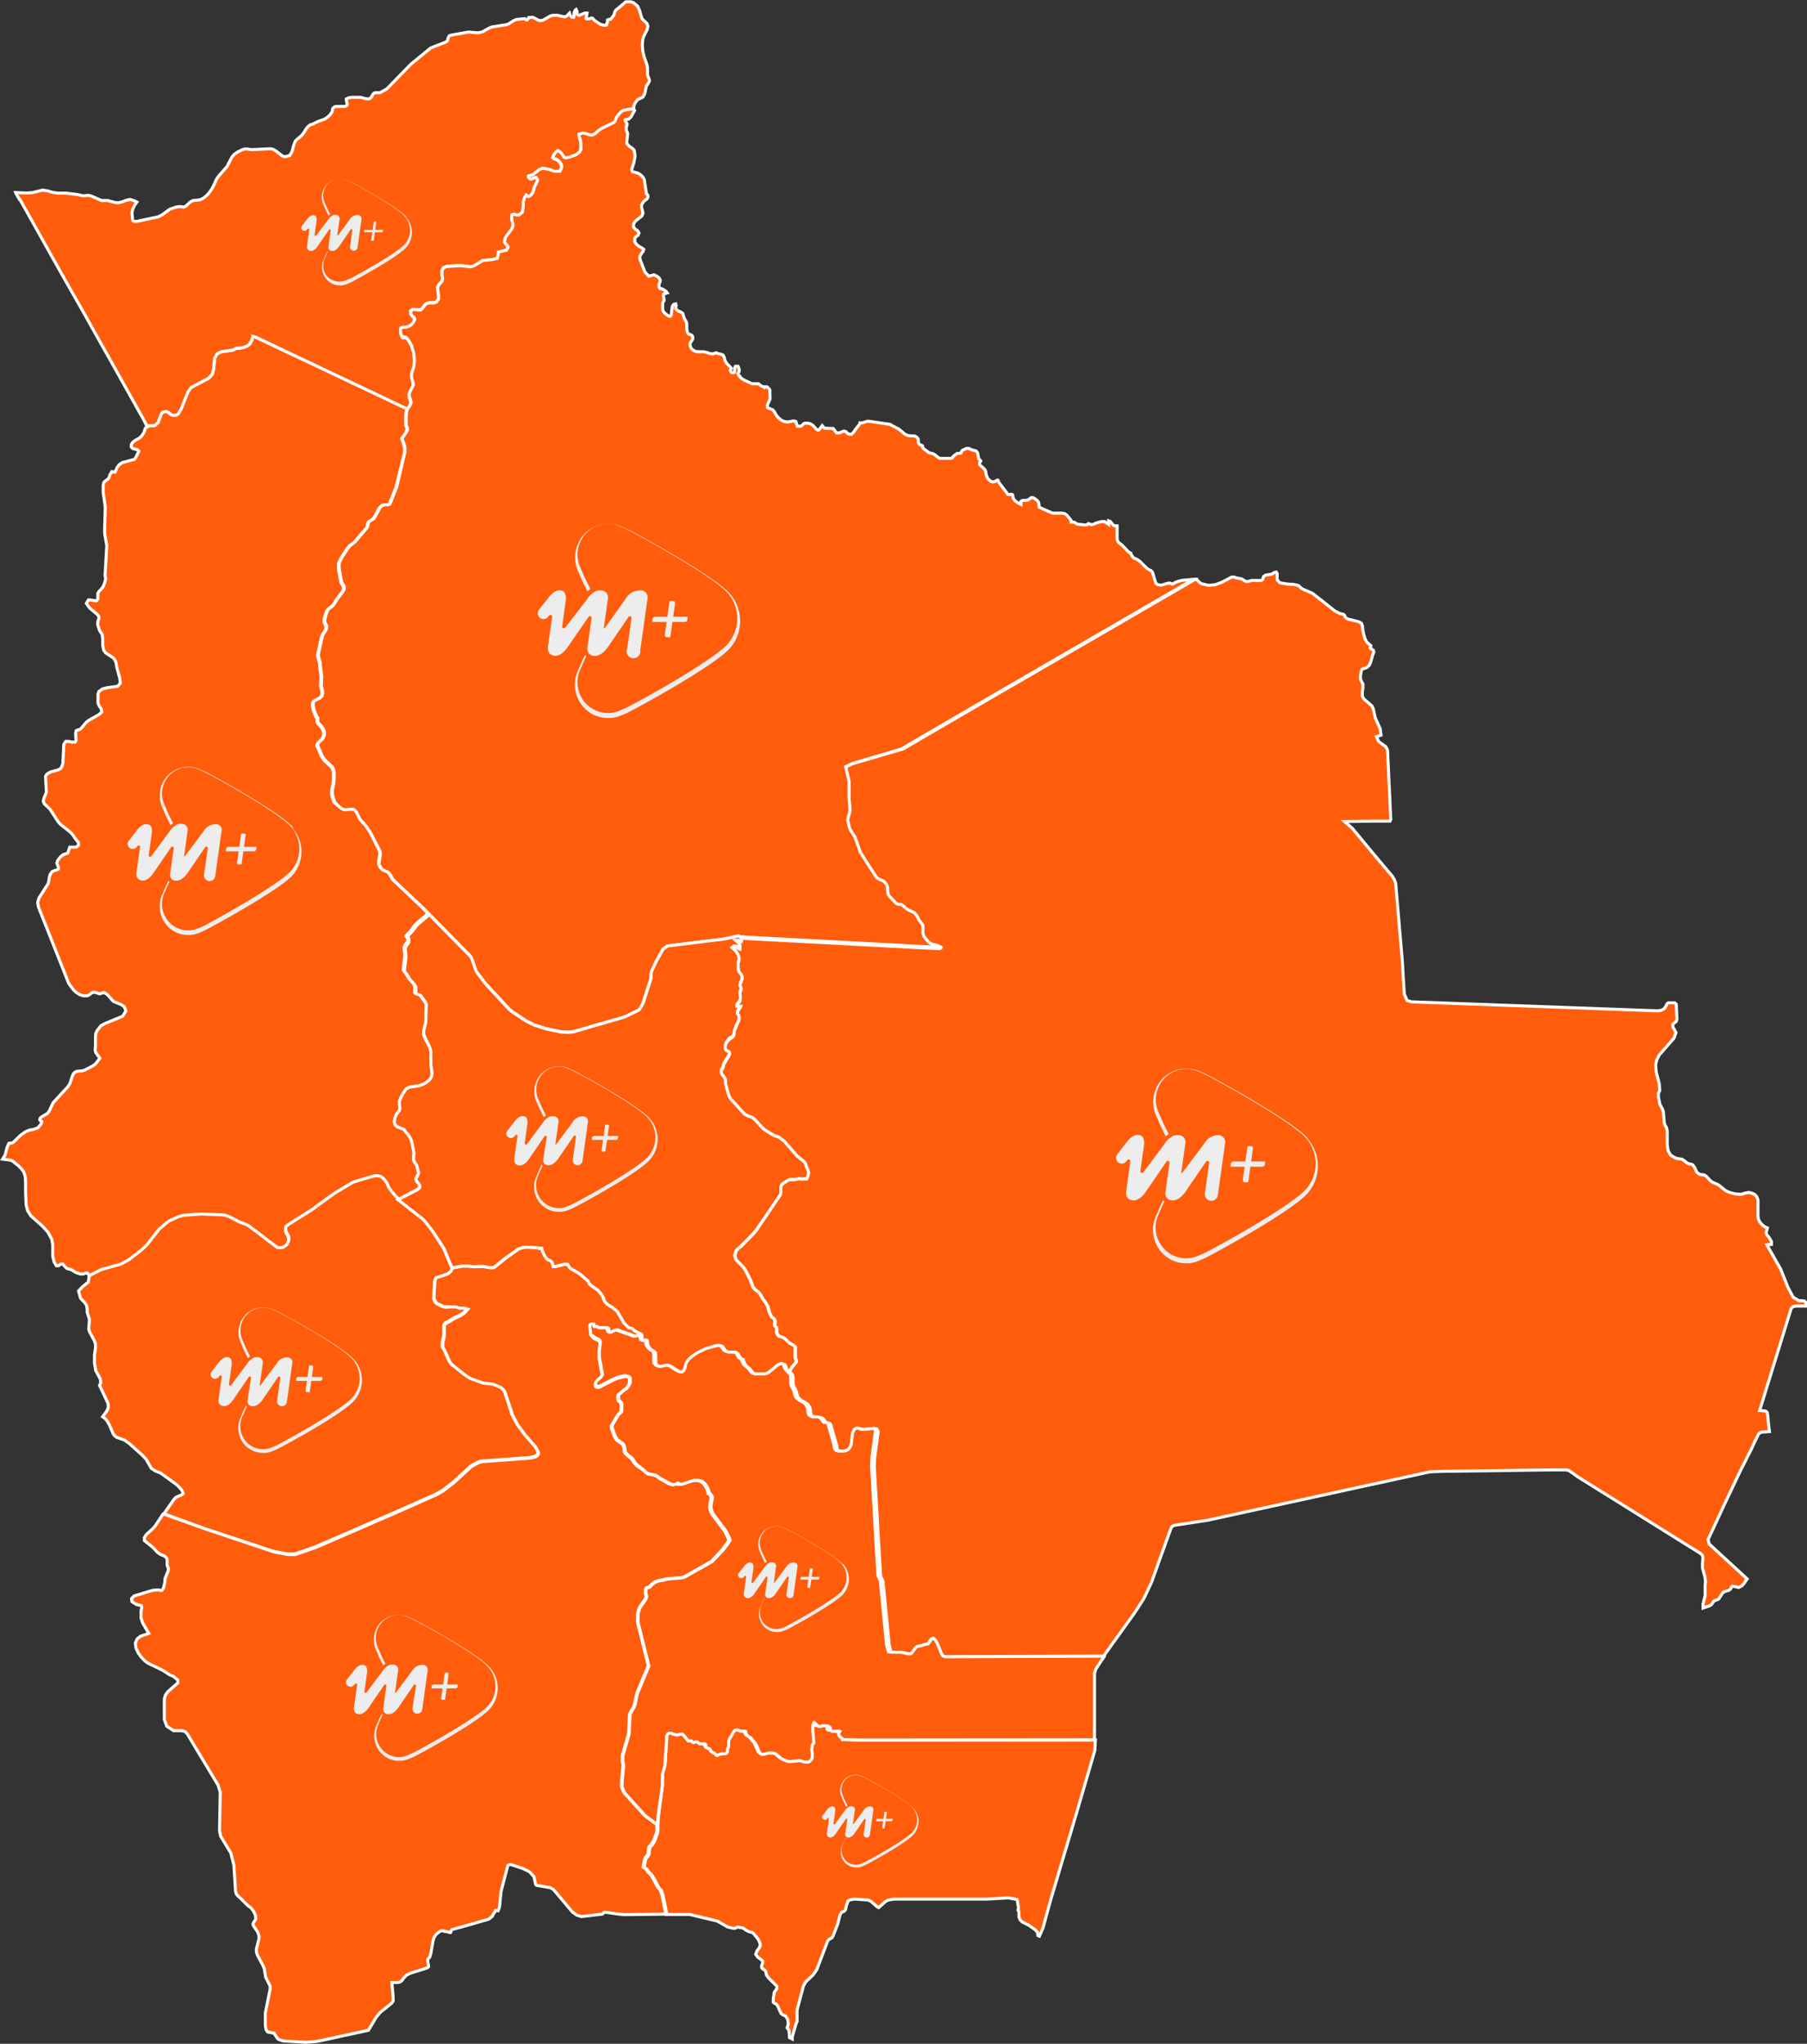 <svg xmlns="http://www.w3.org/2000/svg" viewBox="0 0 262.82 297.17"><rect x="0" y="0" width="262.82" height="297.17" fill="#333333" stroke="none"/><defs><style>.cls-1{fill:#ff5d0c;stroke:#fff;stroke-miterlimit:10;stroke-width:0.44px;}.cls-2{fill:#ededed;}</style></defs><g id="Layer_2" data-name="Layer 2"><g id="Capa_1" data-name="Capa 1"><path class="cls-1" d="M12.93,185.45l-.21-.35h-.26l-.34.14-.45,0-.36-.12L11,185l-.65-.4-.51-.13-.15-.06-.15-.14-.43-.51-.34.08-.26.2H8.2l-.33-.55-.2-.83V181l-.14-.81-.54-1-.77-.87-1.74-1.55L4,176l-.2-.81-.08-1.77v0l0-1.61-.06-.8-.24-.66-.31-.41-.43-.44-.87-.7-.34-.12-1.1-.14h0l.36-.58.34-1.24.23-.49.1,0,.37-.06.13-.05L3.07,165l.67-.46.58-.23.62-.11.57-.22.46-.54.11-.35L6,163l-.15-.07-.07-.13.06-.21.14-.15.92-.55.25-.31.57-1.24L9.88,158l.29-.47.41-1.22.2-.32.34-.21.77-.08.4-.09,1.25-.66.36-.27.36-.47.26-.34-.58-.81-.1-.37.05-.7,0-1.31.05-.46.19-.39.56-.7.72-.37,2.42-1,.48-.77-.22-.6-.49-.34-1.12-.45-.88-1-.48-.3-.61.2-.7-.22-.23,0-.24.08-.41.33-.25.1H12.1l-.51-.17-.46-.29-.4-.35L10,143l-.48-1.22-.92-2.31-.91-2.3-.91-2.31-.92-2.3-.26-.66-.12-.67.19-.67L7,128.49l.11-.44.06-.45.11-.43.28-.41.22-.12.58-.2.15-.1,0-.19-.25-.66.12-.36.34-.46.42-.38.72-.25.28-.86.42,0,.51,0,.34-.27,0-.41L11,122l-.53-.76-.35-.34-1.28-1-.35-.37-1.24-1.9-.36-.34-.46-.43-.14-.39.1-.41.35-.83,0-.18-.1-1.82,0-.38.19-.3.48-.29,1.2-.34.34-.2.29-.64.14-2.85.28-.43.42,0,.49.1.47,0,.12-.25-.06-1,.07-.38.13-.1.37-.1.15-.07.85-1,.41-.31,1.4-.78.43-.4-.09-.45-.3-.44-.17-.4,0-.85,0-.43.12-.38.54-.39.73-.19,1.45-.19.41-.45-.09-.77L17,97.09l-.13-.76L16.72,96l-.22-.32-1.15-.76-.28-.41-.13-.71V93l-.08-.75-.37-.56-.28-.85,0-.3.07-.36.11-.26v-.25l-.24-.33L13,88.37l-.44-.63.3-.51.28,0,.65.11.25,0,.19-.24v-.26l0-.28,0-.3.17-.26.45-.49.19-.29.19-.53.13-.55-.08-.5.25-4.31-.31-1.74,0-.89L15.3,74l0-.32L15,71.54V70.6l.12-.5.68-.53L16,69l.26-.42.47.07.27-.62.33-.46.44-.3,1.77-.48.17-.2.49-1L20,65.4l-.7-.19-.2-.21,0-.36.2-.32.3-.25.64-.35.31-.27.24-.33.18-.33.13-.44.13-.2.22-.1-.12-.2.25,0,.7,0,.2,0,.14-.1.26-.28.1-.06.42-1.2.24-.3.51-.11.37.18.32.25.35.13.45-.06.26-.18.4-.65,1-2.51.47-.67L30.35,55l.55-.6.17-.74.16-1.59.34-.61.66-.32,1.61-.22.58-.29.44,0,.54-.1.52-.2.36-.26.31-.48.18-.58v-.11l.39.1L59.24,59.4l-.17.4-.06.43,0,1.35,0,.28.17.34v.35L59,63l-.58.78.34.95.09.45,0,.57L57.6,70.83l-1,2.53-.3.09-.36,0-.43.08-.36.34-.84,1.55-.18.14-.4.21-.16.14-.1.2-.09.44-.08.21-1.75,2.06-.75.59-.31.36-.93,1.43-.34.74,0,.77.36,2,.37.58v.43l-.18.37-.89,1.15-.42.71-.26.29-.35.22-.27.28-.2.45-.25.89,0,.43.29.58-.06.44-.19.35-.2.28-.18.33-.58,2.62,0,.35.26,1,0,.27.22,1.72-.08,1.33.21.73,0,.38-.09.35-.28.31-.68.31-.26.21-.08.41.06.42.1.44.32.81,0,.07.15.14.05.07,0,.14v.41l.1.22.47.47.26.41.13.42,0,.44-.19.44-.14.18-.34.31-.16.17-.12.23-.06.16.12.19.57,1.37.41.59,1.05.95.19.36.1.48,0,.92-.09.84-.11.44-.07.48,0,.34.07.46.27.8L49,117l.32.2.31.24.2.12.24.08.27,0,.51-.07h.26l.25,0,.25.18.23.29.4.81.19.31.28.28.52.6.58.86,1.36,2.78.07.3v.27l-.16.94v.23l0,.23.09.24.15.25.22.24.31.17.45.19.13.1.19.2.46.81,4.3,4.06.89.9-1.79,1.54-.78,1-.66.72,0,.07.09.08.1,0,.07.08,0,.15,0,.34-.12.24-.17.22-.17.28-.06.26v.26l.08.52v.57l-.2,1.64,0,.23.07.16.39.5.33.57.63.7.23.38,0,.49,0,.35,0,.14.67.25.09.07.18.3.45.59L62,146l-.1,2.78-.29,1.13,0,.56.25.61.64,1.14.19.64,0,1.7v.29l.16,1,0,.37-.07.37-.29.45-.5.4-.57.3-.5.17-1.29.17-.52.25-.43.63-.4.76-.16.4,0,.45.06.45v.2l-.09.25-.37.49-.11.19-.17.47-.06.47.1.41.33.31,1,.39.24.38.32.34.27.42.15.28.13.35.32,1.63-.07.7v.29l.1.23.16.3.17.21.32,1.2-.42.85.09.23.13.24.2.2.12.21.06.31-.16.19-.25.19-2.77,1.49-.5-.47-.07-.1-.51-.59-.36-.53-.29-.62L56,171.9l-.16-.21-.17-.19-.31-.26-.14-.07-.16-.06-.27-.05-.19,0-.2,0-2.8.81-.46.18-2.53,1.5L46,175.45l-.51.4L42,178.09l-.41.31-.07.12,0,.15,0,.32.05.19.07.15.21.34.12.31,0,.11v.28l-.07.24-.06.16-.11.23-.15.17-.46.3-.29.05-.27,0-.12,0-.12,0-4.22-3.21-.48-.22-.71-.25-1.71-.87-.64-.2-3.36-.15-2.58.2-.71.2-1.34.61-.21.15-1.21,1-1.9,2.42-.76.7-1.82,1.4-1.1.6-2.83.78-1.56.79Z"/><path class="cls-1" d="M14.92,206l.64-.88.18-.42v-.5l-.07-.24-1.19-2.53v0h0l.16-.31,0-.3-.06-.31-.14-.29-.51-.92-.19-1.11,0-1.17.15-1.08v-.52l-.16-.46L13,193.59l-.09-.37L13,192l0-.2-.32-1,0-.2v-.24l-.08-.52-.22-.37-.66-.7-.3-1.06.63-.66.79-.63.16-1v0l.22-.06,1.56-.79,2.83-.78,1.1-.6,1.82-1.4.76-.7,1.9-2.42,1.21-1,.21-.15,1.34-.61.71-.2,2.58-.2,3.36.15.64.2,1.71.87.71.25.48.22,4.22,3.21.12,0,.12,0,.27,0,.29-.05.46-.3.15-.17.11-.23.06-.16.07-.24v-.28l0-.11-.12-.31-.21-.34-.07-.15-.05-.19,0-.32,0-.15.07-.12.41-.31,3.56-2.24.51-.4,2.63-1.9,2.53-1.5.46-.18,2.8-.81.2,0,.19,0,.27.05.16.06.14.07.31.26.17.19.16.21.13.23.29.62.36.53.51.59.07.1.5.47,3.52,2.71.38.37L62.92,179l1.63,2.55,1.2,2.87-.18.45-.22.2-.23.17-.26.12-1.48.48-.15.36-.14,2.1,0,.51.09.28.13.24.17.18.22.15.72.33.27.06H65l.56-.11h.57l.22,0,.45.18.21,0h.46l.5.15-.5.56-.62.4-1,.48-.54.36-.46.23-.23.21-.08.15,0,.14,0,.74v.38l0,.27-.22,1v.55l0,.09v0l.27.42.75,1.65.17.27.13.15.25.19,1.8,1.43.62.39,1.92.69,1.36.14,1.1.45.32.25.25.27.12.23,1,3,0,.12.82,1.58,1.06,1.44,1.6,1.86.38.73,0,.22-.1.2-.21.16-.25.12-.63.12-2.63.21-4.53.33-.51.2-.9.5-2.58,2.37-1.56,1.2-.85.48-4.47,2-6.56,2.85-6.68,2.89-2.91,1-1.12,0-2-.39L30,222.35l-6.08-2.22-.09,0,1-1.45h0l.47-.67.29-.3.87-.39.18-.15-.16-.44-.38-.46-.44-.42-2.3-1.67-.76-.3-.59-.38-.76-1.32-.49-.54-2-1.79-.69-.48L17,209l-.29-.19-.24-.32-.51-1.2-.4-.72-.26-.3Z"/><path class="cls-1" d="M24.77,251.32l-.51-.32-.36-1,0-3,.17-.54.32-.47,1.47-1.29v-.42l-.62-.52-.56-.24-1-.65-2.19-1.06-.48-.37-.47-.5-.45-.63-.32-.7-.08-.7.25-.6.48-.39,1.22-.43L20.76,236l-.25-.76,0-.9.11-.65-.07-.23-.7-.16-.66-.42-.06-.44.36-.38,2.64-.81.66-.07.31,0,.23.07.19,0,.19-.24.1-.23.18-.78,0-.45.44-1.07.06-.33,0-.14-.08-.13-.1-.32,0-.67,0-.17-.17-.3-.21-.16-.66-.28-.37-.27-.68-.73-1-.8L21,224l0-.42.28-.46.89-.8.38-.42,1.17-1.76.09,0L30,222.35l9.83,3.29,2,.39,1.12,0,2.91-1,6.68-2.89,6.56-2.85,4.47-2,.85-.48,1.56-1.2,2.58-2.37.9-.5.51-.2,4.53-.33,2.63-.21.63-.12.25-.12.21-.16.1-.2,0-.22-.38-.73-1.6-1.86-1.06-1.44-.82-1.58,0-.12-1-3-.12-.23-.25-.27-.32-.25-1.1-.45-1.36-.14-1.92-.69-.62-.39-1.8-1.43-.25-.19-.13-.15-.17-.27-.75-1.65-.27-.42v0l0-.09v-.55l.22-1,0-.27v-.38l0-.74,0-.14.08-.15.23-.21.46-.23.54-.36,1-.48.62-.4.5-.56-.5-.15H67l-.21,0-.45-.18-.22,0h-.57L65,190h-.27l-.27-.06-.72-.33-.22-.15-.17-.18-.13-.24-.09-.28,0-.51.14-2.1.15-.36,1.48-.48.26-.12.23-.17.22-.2.18-.45,1.46-.28.48,0,.21,0,.17,0,.83.1,1.29-.05,1.1.18h.24l.2,0,.23-.13,1.24-1,.47-.37,1.74-1.23.28-.09.57-.14.87,0,.73.06.25,0,.22.07h.45l.11.44.27.57.32.49.25.21.24.05.21.16.14.21.14.56.2,0,1.42-.35h.46l.39.59,1.29.72,1.34,1.16.16.39.38.32.76.46.52.63.25.4.24.66.32.33.39.27.35.19.77.63.93,1.63.66.69.13.05.32.06.14.05.1.08.19.23.75.4.21.06.08.08.07.2-.71.17-.32,0-.5-.23-1.63-.55-.17-.1,0,0h-.16l-.14,0-.6.3-.13,0h-.12l-.13-.05-.09-.09-.07-.11,0-.13,0-.11-.07-.08-.09-.07-.12,0-.16,0-.63,0-.14,0L87,193l-.11-.07-.12,0-.26,0-.09-.05,0-.09,0-.17-.06-.08-.09,0-.12,0-.11,0-.12.07-.07.09-.05.21.13.81v.2l0,.13.08.15.19.24.15.13.15.09.47.22.22.16.07.17,0,.24-.14,1.08,0,.95.45,2.45,0,.11-.1.21-.16.2-.5.43-.1.1-.07.11-.06.13,0,.13,0,.16.06.12.16.09.11,0H87l.12,0,2.33-1.17.43-.16.94-.22H91l.11,0,.13,0,.12.06.11.08.08.11,0,.14,0,.22,0,.23-.08.27-.22.39-.15.19-.14.12-.33.21-.78.69,0,0,0,.13,0,.2,0,.25.06.13,0,.06.17.15.17.18.07.1,0,.11,0,.13,0,.14,0,.3,0,.25,0,.1,0,.11-.06.13-.27.24-.16.17-.54.9-.36.61,0,.12,0,.08,0,.09v.13l.4,1.11.34.59.69.46.14.14.13.19.09.28.09.6.13.27.3.3.57.42.48.73.25.27,1.06.73.3.3.36.24,1,.19.35.2.34.26,1.31.75.52.17.43-.13.15-.11.1,0,.06.09.05.06h.48l1.67-.55.65,0,.57.15.37.31.34.45.24.52.1.47h.06l.14.14.14.19.08.13,0,.21,0,.19-.11.38-.07.48,0,.44.12.42.21.45,1.82,2.41.46.9.17.47-.2.3-.72,1L103.51,227l-4.05,2.29-.37.09-2.2.19-.47.14-.66.1-.41.16-.08,0-.43.33-.37.37-.08.07-.11.05-.24.06-.1.08-.08.14v.49l0,.12.11.4-.09.37-.57.81-.14.19-.12.19-.11.22-.22.75,0,.22,0,.82.06.47,1.51,6.07-1.64,3.94-.1.34-.26,1.32-.16.4-.57,1-.14,2.89-.92,3.19,0,.48v.31l.05.26.07.23,0,.14-.23,2.4,0,.58,0,.13.37.86,3,3.3,1.77,1.33v.74l0,.22-.07.29-.36,1-.29.51-.28.33-.09.07-.07.15-.06.22-.06.67-.06.2-.13.17-.2.21-.14.36-.19,1.05.21.12.08.06.11.09.1.11.11.18.12.17.24.21.15.17.34.54.55,1.06.25.39.18.14.07.09.23.71.57,2.74,0,.06h-.38l-5.73.07-1.14-.13-1.49-.22-.19,0-.11.09-.09.11-.16.08-3,.35-.66-.21-.63-.45-2.76-3.27-.47-.27-2-.35-.12-.12-.25-1.13-.66-.72-.94-.47-1.82-.59-.37.12-1,3.81-.21,2.17-.09.34-.13.28,0,0-.09-.05-.27,0L72,278l-.17.19-.13.22-.09.22-.52.41-2.85.83-2.5.69-.09.11-.05.17-.07.15-.11,0-.35-.12-.42-.05-.24-.08-.23,0-.29.13-.5.43-.28.46-.15.54L62.67,284l-.15.53-.28.34-.05.19.13.68,0,.24-.24.17-2.41.76-.58.3-.43.47-.21.31-.28.19-.33.08-.47,0H57l.18,2.17,0,.51-.24.35-1.62,1.29-.63.76-1.1,1.86-6.8,1.48-.79.15-1.5.12-3.33-.2-.69-.24-.16-.16-.47-.74-.11,0-.82-.17-.23-.35-.1-.6v-1.8l.7-3.46v-.46l-.66-1.3-.18-1.16-.19-.5-.82-1.53-.14-.47v-.46l.37-1.45,0-.45-.2-.56-.6-.87-.08-.25.08-.22.27-.39.07-.21-.07-.5-.26-.56-.38-.49-.43-.3-1-1-.52-.48-.2-.27-.09-.34-.24-3.8-.45-1.79L32.1,267l-.17-.8.1-5.62-.3-1-4.49-7.47-.33-.35-.47-.12-.91,0-.3,0Z"/><path class="cls-1" d="M151.17,281.52l-.19-.07-.06-.16,0-.21-.09-.21-.25-.27-.92-.66-1-.5-.3-.32-.16-.41V278l-.14-.28.06-.19v-.23l-.14-.88-.06-.22-.31-.07-.93-.18-3.18.18h0l-6.76,0-6.76,0-.83.15-.34.19-1,.89-.24-.11-.89-.79-.43-.2-2-.14-.57.11-.31.14-.08.07v.14l-.2.52-.08.45-.07.18-.17.17-.16.08-.15.05-.12.08-.18.38-.33,1.3-.68,1.72-.16.26-.43.23-.16.17-1.6,4.2-.52.76-1.11,1.06-.31.56-.93,3.49v1.68l-.19.46-.51,1.79,0,.3-.4-.2-.08-1.09-.27-.32.17-.56-.07-.63-.29-.52-.47-.21-.23-.2-.57-1.24-.22-.16-.19-.08-.14-.13,0-.35,0-.26.1-.46,0-.23.09-.25.17-.21.16-.24,0-.34-1.2-1.19-.31-.43-.12-.53-.08-.14-.39-.26-.12-.17v-.23l.16-.45,0-.26-.29-.25-.45-.32-.28-.41.21-.54.28-.33.15-.33v-.37l-.2-.47-.18-.28-.57-.7-.2-.15-.43-.1-.49-.24-.41-.31-.45-.07-.18-.06-.17,0-.4.18-.2,0-.84-.2-1.51-.86-4-.95-3.66,0H97l0-.06-.57-2.74-.23-.71-.07-.09-.18-.14-.25-.39-.55-1.06-.34-.54-.15-.17-.24-.21-.12-.17-.11-.18-.1-.11-.11-.09-.08-.06-.21-.12.19-1.05.14-.36.2-.21.13-.17.06-.2.06-.67.06-.22.07-.15.09-.07.28-.33.29-.51.36-1,.07-.29,0-.22v-.74l.09-1.33.59-4.63,0-.47V258l0-.23.36-1.28.27-4.21,0-.14.08-.14.13-.18.12-.06h.13l.09,0,.19.14.1,0,.37.12.13,0,.13,0,.29-.12.13,0H99l.1,0,.17.15.67.83h.18l.14,0h.15l0,0,.12.16.07.06.09,0,.12,0,.18-.08.14,0,.12,0,.09.06.17.16.09.06.11,0h.13l.26,0,.13,0,.11,0,.1.07.06.1,0,.11,0,.13,0,.11.1.07.24.08.11,0,.09.07.08.08.06.08,0,.1.07.08.07.08.1.07.33.15.09.07.08.09.07.08.08.06.11,0,.26-.12L105,255l.35-.17.15-.14.09-.15,0-.27,0-.13.16-.32,0-.13v-.13l0-.27,0-.3.14-.33.31-.49.18-.34.21-.32.16-.11.16,0,.12,0,.11,0,.29.16.11,0,.13,0h.38l.11,0,.08.07,0,.11.13.34.06.1.07.08.41.23.09.07.15.16.08.13.42.48.06.09.52,1.19.06.1.07.08.09.07.1.06.16,0h.19l.66-.18.4,0h.15l.27.05.11,0,.19.13.77.66.79.34.4.08,1.29-.14.28,0,.57.19h.19l.14,0,.11-.07.1-.08.12-.12.08-.1.07-.11.06-.11,0-.12,0-.14,0-.46v-.13l-.11-.34,0-.11.09-.2,0-.11v-.12l0-.14.15-.2.08-.15,0-.13v-.12l-.13-1.38,0-.57,0-.21,0-.12.17-.41.13.07.27.3.3.2.25,0,.33-.11h.46l.42.1.19.16.07.42.19.13h.62l.12,0,.25-.05.15.06L122,252l0,.22.15.24.42.4v.07H123l2,.06,34.32,0h0l-.08,1.51-.69,2.37-.7,2.39-.75,2.57-.79,2.69-.73,2.45-1,3.35-.78,2.62-.94,3.15-.57,2.06-.6,2.2Z"/><path class="cls-1" d="M247.7,233.81v-.59L248,232l0-.48,0-1,.06-.5-.08-.72-.36-1.31,0-.73.07-.76-.07-.32-.23-.27-.84-.53-2-1.24-2-1.25-2-1.25-2-1.25-2-1.25-2-1.25-2-1.24-2-1.25-1.09-.68-.61-.44-.64-.45-.43-.11-1.75,0-4,.05-4,.06-4.05.05-4.05.05L208,214l-3.23.7-7.28,1.58-7.27,1.59-7.28,1.58-7.27,1.59-.46.07-1,.15-1,.16-.46.07-1.92.29-.34.14-.17.28-.41,1.12-.6,1.67-.61,1.68-.6,1.68-.61,1.69-.27.59-.28.59-.14.28-.14.31-.28.59L166,233l-.35.55-.36.54-.36.55-1,1.4-1,1.39-1,1.39-1,1.4-.45.65h0l-23.09.09-.2-.06-.17-.09-.19-.29-.65-1.58-.29-.47-.28-.21-.18.09-.15.16-.26.4L135,239l-.28.24-.12.07-.18.06-.42.07-.22.06-.18.13-.15.17-.37.55-.13.13-.11.07-.17,0h-.23l-1-.23h-1.34l-.49-.06-.27-1-.91-9.25,0-.08-.28-.62-.08-.23-.91-15.78.06-1.38.51-3.79-.2-.36-1.35.15-.45,0-.57-.18h-.25l-.27.2-.25.47-.2,1.67-.1.31-.15.25-.2.21-.28.14-.32.09-.4,0-.39,0-.33-.1-.2-.18-.1-.25,0-.27-.89-3.14-.13-.17-.14-.06-.15,0-.16,0-.25-.24-.17-.26-.2-.21-.33-.1-.63,0-.31-.08-.27-.15-.15-.23-.06-.31,0-.32-.06-.29-.31-.52-.42-.29-.46-.23-.44-.37L116,203l-.16-.6-.11-.31-.31-.58-.07-.3v-.36l0-.34v-.3l-.07-.28-.21-.27-.23-.23.37-.68.56-.64.08-.17v-.14l-.15-.35,0-.17v-.24l0-.9,0-.16,0-.1h0l-.07-.09-.08-.08-.1-.07-.48-.24-.21-.16-.36-.37-.3-.24-.24-.13-.39-.13-.08,0-.11-.08-.12-.16-.15-.27,0-.2v-.17l0-.34-.06-.14-.25-.23,0-.11,0-.12.05-.15,0-.17V192l-.07-.14-.11-.11-.28-.2-.32-.59-.24-.9-.33-.6-.45-.58-.29-.55-.18-.25-.14-.17-.29-.19-.18-.16-.3-.34-.41-1.11-.71-1.37-.29-.44-1-1L107,183l-.1-.44.14-.62.3-.36.48-.4,1.77-1.79.45-.55,3.41-5.08.08-.22,0-.22,0-.52v-.22l.09-.27.17-.16.81-.54.24-.1h.21l.42,0,.2,0,.47-.12h.19l.24.08.4-.06.34,0,.17-.42.1-.41-.09-.43-.17-.35-.2-.58L117,169l-.13-.15-1-.81L114.09,166l-.72-.56-.19-.11-.58-.18-1.26-.76-.33-.25-1.35-1.45-.21-.16-.22-.11-.47-.16-.51-.27-2-2.2-.31-.54-.47-1.79,0-.43-.05-.2-.13-.22-.32-.39-.1-.22v-.27l.26-.42.11-.51.78-1.29.06-.16-.07-.22-.16-.09-.19-.07-.17-.16-.08-.34.05-.36.14-.35.19-.33.2-.23.49-.34.2-.21.11-.62,0-.06,0-.05.67-1.57,0-.31-.06-.22-.2-.28,0-.18.06-.21.38-.64-.51,0,0-.26.47-.63.05-.44-.06-.39v-.4l.18-.45-.19-.47.08-.41.17-.38.09-.35-.09-.34-.42-.57-.09-.47v-.77l0-.15.07-.11.06-.16v-.28l-.14-.46-.24-.42-.31-.35-.35-.29.28-.22.29,0,.3.1.3.15,0-.37-.13-.25-.49-.45h.6l.25,0,.15-.49,28.3,1.5.43,0,.07-.05-.21-.11-.22-.1-.77-.19-.25-.11-.21-.15-.56-.63-.19-.29-.13-.44,0-.33,0-.55,0-.23-.12-.21-.45-.58-.27-.55-.22-.29-.18-.2-.16-.09-.7-.32-.23-.14-.64-.56-.23-.1-.25,0-.24-.06-.24-.15-1-1.06-.15-.29-.11-1.09-.13-.3-.27-.34-.28-.18-.53-.21-.22-.14-.2-.22L125.1,124l-.79-2.22-.69-1.09-.14-.35-.24-1.07.11-.53.12-.33.09-.42,0-.62-.12-1.15v-2.58l-.49-2.11,1-.48,7.42-2.16,12-7,19-11,11.5-6.68h0l.11,0,.58.55.22.12,1,.23,1-.1.93-.35,1.45-.76.33,0,.33.13.77.14.46.29.25.09h.22l.5-.15,1.41,0,.21-.13.13-.44.32-.21.91-.14.09-.08.26-.16.27-.06.13.22v.9l.41.44,1,.17,1,.07.7.15.39.39.17.11,1.47.64,1.65,1.29,1.56,1.24.75.4.49.11.14.06.08.1.11.27.1.1L196,90l1.63.4.38.22.16.41.05.6.12.61.18.57.22.48.18.18.47.4,0,.13-.11.22.14.14.2.09.13.09.06.19,0,.13-.18.42-.28,1-.21.48-.39.33-.52.15-.14.11-.12.3-.09.51,0,.5.07.3.28.49v.57l-.08.6,0,.61.22.4,1.16,1,.19.36.31,1.4.71,1.57.12.93-.67.22.36.73,1,.72.26.49.06,1.35.09,1.82.08,1.82.09,1.83.08,1.82.07,1.44-.11.26-2.46,0-4.14.06,1.13,1,1.49,1.8,2.32,2.79,2,2.37.3.5.19.54.28,3.32.38,4.5.29,3.32.14,2.4.16,2.54.41.95.66.19,1.49.05,4.09.15,4.1.15,4.09.15,4.09.15,4.1.15,4.09.15,4.09.15,4.09.15,1.56.05.48-.06.44-.23.16-.21.3-.55.16-.11.93,0,.22.2.1,2.18-.09.31-.5.42,0,.39.45.82-.29.82-2.14,2.45-.36.69-.17.76.08,1,.44,1.7.07.87,0,.16-.19.4,0,.21v.26l.22,1.12.37.68.14.41.12,1.57.11.34.23.4.1.49,0,2,.13.85.38.67.81.45.67.09.22.06.21.14.39.32.21.13.18.06.35.06.18.1.24.33.35.74.34.26.29.08.25,0,.23.06.28.19.59.65.23.17.76.33.26.15.94.77.61.27.82.21.81.06.62-.19.49-.08.37.06.48.19.3.31.21.5,0,.56,0,.53,0,.37v.87l.05.42.17.41.22.29.27.27.31.22.35.14-.19.72.08.25.39.48.31.55,0,.41-.67.06,2,3.51,1.1,2.75.74,1.37.86.5h.44l.35.05.19.22,0,.5-1.48,0-.39.09-.27.26-.35,1.12-1,3.24-1,3.23-1,3.24-1,3.23-.24.78.86.07.23.19.09.45.12,1.35.13,1-1.2.09-.37.24-.5,1-.66,1.41L253,214.12l-1.47,3.1-.67,1.41h0l-.26.56-.58,1.24-.58,1.25-.26.56-.75,1.61.16.64,1.63,1.5,1.73,1.59,2.17,2-.22.29-.24.37-.31.35-.48.23-.55-.14-.34-.05-.15.12-.06.19-.15.18-.21.13-.24.05-.55.22-.67,1-.56.22-.14.08-.26.4-.11.13-.28.15Z"/><path class="cls-1" d="M160.62,240.83l-.47.68-.78,1.2-.18.61,0,2.09,0,2,0,2.21,0,3.35h0L125,253l-2-.06h-.44v-.07l-.42-.4-.15-.24,0-.22.16-.27-.15-.06-.25.05-.12,0H121l-.19-.13-.07-.42-.19-.16-.42-.1h-.46l-.33.11-.25,0-.3-.2-.27-.3-.13-.07-.17.41,0,.12,0,.21,0,.57.13,1.38v.12l0,.13-.08.15-.15.2,0,.14V254l0,.11-.09.2,0,.11.11.34v.13l0,.46,0,.14,0,.12-.06.11-.07.11-.08.1-.12.12-.1.08-.11.07-.14,0H117l-.57-.19-.28,0-1.29.14-.4-.08-.79-.34-.77-.66-.19-.13-.11,0-.27-.05h-.15l-.4,0-.66.18h-.19l-.16,0-.1-.06-.09-.07-.07-.08-.06-.1-.52-1.19-.06-.09-.42-.48-.08-.13-.15-.16-.09-.07-.41-.23-.07-.08-.06-.1-.13-.34,0-.11-.08-.07-.11,0h-.38l-.13,0-.11,0-.29-.16-.11,0-.12,0-.16,0-.16.11-.21.32-.18.34-.31.49-.14.33,0,.3,0,.27v.13l0,.13-.16.32,0,.13,0,.27-.09.15-.15.14L105,255l-.41.12-.26.12-.11,0-.08-.06-.07-.08L104,255l-.09-.07-.33-.15-.1-.07-.07-.08-.07-.08,0-.1-.06-.08-.08-.08-.09-.07-.11,0-.24-.08-.1-.07,0-.11,0-.13,0-.11-.06-.1-.1-.07-.11,0-.13,0-.26,0h-.13l-.11,0-.09-.06-.17-.16-.09-.06-.12,0-.14,0-.18.08-.12,0-.09,0-.07-.06-.12-.16,0,0h-.15l-.14,0h-.18l-.67-.83-.17-.15-.1,0h-.12l-.13,0-.29.12-.13,0-.13,0-.37-.12-.1,0-.19-.14-.09,0H97.3l-.12.06-.13.18-.08.14,0,.14-.27,4.21-.36,1.28,0,.23v.93l0,.47L95.71,264l-.09,1.33L93.85,264l-3-3.3-.37-.86,0-.13,0-.58.23-2.4,0-.14-.07-.23-.05-.26v-.31l0-.48.92-3.19.14-2.89.57-1,.16-.4.26-1.32.1-.34,1.64-3.94-1.51-6.07-.06-.47,0-.82,0-.22.22-.75.11-.22.12-.19.14-.19.57-.81.09-.37-.11-.4,0-.12v-.49l.08-.14.1-.08.24-.06.11-.05.08-.07.37-.37.43-.33.08,0,.41-.16.66-.1.47-.14,2.2-.19.37-.09,4.05-2.29,1.68-1.79.72-1,.2-.3-.17-.47-.46-.9-1.82-2.41-.21-.45-.12-.42,0-.44.07-.48.11-.38,0-.19,0-.21-.08-.13-.14-.19-.14-.14h-.06l-.1-.47-.24-.52-.34-.45-.37-.31-.57-.15-.65,0-1.67.55h-.48l-.05-.06-.06-.09-.1,0-.15.11-.43.13-.52-.17L96,214.94l-.34-.26-.35-.2-1-.19-.36-.24-.3-.3L92.66,213l-.25-.27-.48-.73-.57-.42-.3-.3-.13-.27-.09-.6-.09-.28-.13-.19-.14-.14-.69-.46-.34-.59-.4-1.11v-.13l0-.09,0-.08,0-.12.36-.61.54-.9.16-.17.27-.24.06-.13,0-.11,0-.1,0-.25,0-.3,0-.14,0-.13,0-.11-.07-.1-.17-.18-.17-.15,0-.06-.06-.13,0-.25,0-.2,0-.13,0,0,.78-.69.33-.21.14-.12.15-.19.22-.39.08-.27,0-.23,0-.22,0-.14-.08-.11-.11-.08-.12-.06-.13,0L91,200h-.12l-.94.22-.43.16-2.33,1.17-.12,0h-.1l-.11,0-.16-.09-.06-.12,0-.16,0-.13.06-.13.07-.11.1-.1.5-.43.16-.2.1-.21,0-.11-.45-2.45,0-.95.14-1.08,0-.24-.07-.17-.22-.16-.47-.22-.15-.09-.15-.13L86,194.1,85.9,194l0-.13v-.2l-.13-.81.05-.21.07-.09.12-.07.11,0,.12,0,.09,0,.06.08,0,.17,0,.09.09.05.26,0,.12,0L87,193l.12.06.14,0,.63,0,.16,0,.12,0,.09.07.07.08,0,.11,0,.13.07.11.09.09.13.05h.12l.13,0,.6-.3.14,0h.16l0,0,.17.1,1.63.55.5.23.32,0,.71-.17,0,.23,0,.19.08.25h.19l.25-.07.22.06.14.78.13.21.21.26.24.21.24.09.24.23.06.54v.61l0,.46.29.34.38.06.82-.16.39,0,.38.18,1,.66.3.12.28,0,.26-.25.13-.3.15-.66.16-.31.21-.27.49-.46.8-.55,1.17-.56,1.53-.45.49-.05.41.11.16.15.25.39.14.18.43.16h1l.39.27.25.5.19.21.27.08,0,.11.31.67.18.2.42.33.18.2.34.45.2.13.3,0h1.09l.34-.05.26-.11,1.46-1.18.49-.18.46.17.11.15.2.56.12.17.21.2.23.23.21.27.07.28v.3l0,.34v.36l.07.3.31.58.11.31.16.6.15.28.44.37.46.23.42.29.31.52.06.29,0,.32.06.31.15.23.27.15.31.08.63,0,.33.1.2.21.17.26.25.24.16,0,.15,0,.14.06.13.17.89,3.14,0,.27.1.25.2.18.33.1.39,0,.4,0,.32-.09.28-.14.2-.21.15-.25.1-.31.2-1.67.25-.47.27-.2h.25l.57.18.45,0,1.35-.15.2.36-.51,3.79-.06,1.38.91,15.78.08.23.28.62,0,.08.91,9.25.27,1,.49.06h1.34l1,.23h.23l.17,0,.11-.07.13-.13.37-.55.15-.17.18-.13.22-.06.42-.07.18-.06.12-.07L135,239l.13-.16.26-.4.15-.16.18-.09.28.21.29.47.65,1.58.19.29.17.09.2.06,23.09-.09Z"/><path class="cls-1" d="M92.19,15.77h0L91,16l-.35.12-.31.24-.39.41-.33.48-.14.44-.16.18-1.87.92-.41.3-.43.4-.47.24-.46-.06-.47-.18-.44-.08-.51.16,0,.35.15.44.1.48,0,.55,0,.43-.2.37-.5.38-.93.34-.58.13L82,22.9l-.11-.22-.24-.33-.29-.29-.24-.13-.27.19-.3.4-.15.41.2.18.41.12.35.3.24.39.1.4-.28.62-.75,0-.94-.3-.81-.14-.5.19-.88.71-.69.22v.14l.13.15.15.09h.22l.45-.18.22,0,.17.36-.17.45-.28.49L77.5,28l-.27.42-.33.18-.34-.22-.19.3-.23.65,0,.79-.11.72-.51.44-.36,0-.37-.11-.28.08-.06.51.18.79,0,.38-.16.4-.78,1-.19.36-.08.51.16.27.22.2.15.31-.25.41-1.16.28-.06.46-.11.45-.67.17-1.48.16-1.17.72-.56.19L67,38.59l-2,.12-.5.2-.21.43,0,.54.07.55-.07.42-.52.59-.13.41.15,1.08,0,.5-.29.43-.36.15h-.73l-.37.1-.3.28-.25.36-.28.28-.41,0L60.43,45,60,45l-.29.19v.42L60,46l.27.26.1.3-.25.49-.27.29-.36.23-.38.12-.4,0-.35.08-.09.44.1.54.19.37.14,0,.14,0,.11-.07H59l.13.11.32.37.46.82.3,1.07.12,1.11-.1.9-.33,1,0,.48.15.56.05.52-.21.49-.27.47-.16.49.07.42.15.37.08.37-.17.42-.31.47L37.15,49l-.39-.1V49l-.18.58-.31.48-.36.26-.52.2-.54.1-.44,0-.58.29-1.61.22-.66.32-.34.61-.16,1.59-.17.74-.55.6-2.54,1.35-.47.67-1,2.51-.4.65-.26.18-.45.06-.35-.13L24.56,60l-.37-.18-.51.11-.24.3L23,61.45l-.1.06-.26.28-.14.1-.2,0-.7,0-.25,0-.53-1-2.24-4-2.24-4-2.25-4-2.24-4L9.63,41,7.38,37l-2.24-4-2.24-4L2.83,29l-.08-.14-.08-.13-.08-.14-.07-.14-.08-.13-.08-.13L2.28,28l1.61.07L4.74,28l1.45-.36.71.11.72.21.77.12,1.22,0,1.68.21.8.18.74-.07.34.06,1.59.69.1,0h.2l.09,0,.51,0,1,.28.52.06.54-.13.59-.22L18.9,29l.64.19.37.19-.35.5-.25.53-.12.57.09.9.06.2.18.11.37,0L23,31.53l.59-.3,1.12-.82.92-.31.36-.05h.36l.37.06L27,30l.68-.64.39-.2,1-.1.38-.16.44-.32.41-.41.36-.47.29-.47L31.52,26l.3-.42L33,24.24l.75-1.43.31-.36.5-.35.66-.32.36-.12.36,0,.61.1,2.56-.12.32,0,.31.08.41.24.85.67.41.17.73-.19.36-.63.19-.79.25-.66.23-.24.65-.54.28-.33.42-.67.24-.3.33-.29.42-.13.77-.38.88-.3.43-.28.38-.35.3-.41.09-.25V15.9l.06-.17.23-.19.2-.06,1,0,.25,0,.23-.08.16-.13,0-.21-.12-.48,0-.19.31-.16.49-.08.89,0,.39,0,.85.23h.36l.27-.16.16-.24.13-.25.15-.17.22-.08.45,0,.23,0,1-.56,3.48-3.58L62.61,7,63,6.83l1.76-.68L65,6l.11-.17.05-.25.08-.22.13-.17.24-.08,2.53-.45,1.31.11.44-.06.41-.15.9-.51.35-.13,2.11-.33L74,3.46,74.71,3l.37-.16,1.18-.12.09,0,.08.09.09.08.12,0,.11-.07.15-.27L77,2.57l.33-.06.11,0,.27.1.57.32.28.07L79,2.93l1-.59.41-.12.38,0,.3,0,.88.21h.25l.26-.15.35-.37.05.16.1.19.11.17.12.09.22,0,.06-.19V2.08l0-.17.17-.43.13-.1.14.29,0,.21,0,.17.11.11.2.08.81-.34.33,0-.08.5-.08.27.09.07.18,0,.17,0h.06L86,2.62h.1l.13.07.19.23.12.09.63.43.31.15.4.09h.26l.1-.1,0-.15.11-.16,0-.06,0-.22,0-.08.11-.06.26-.05.09,0,.24-.28.22-.32.08-.2.09-.34.14-.19,1-.82L91,.26l.2,0h.56l.39.14.6.52.31.68,0,.07.29,1,.21.24.29.26.27.28.11.34-.1.51-.46.89-.17.47-.08.88.08.9.19.83.4,1.13.09.47,0,.94.05.23.21.51,0,.22-.07.21-.37.56-.22,1.08-.27.5-.8.39-.3.42-.24.49Z"/><path class="cls-1" d="M92.19,15.77h0l0,.17,0,.07.09.07-.51.93-.31.3-.53.11v.15l.26.39,0,.14,0,.11-.1.2,0,.13,0,.19,0,.22.07.19.08.08.06.24-.13,1.08v.33l.37.41.38.24.31.3.12.63,0,.38-.16.84-.32,1,.11.29.84.22.39.27.33.34.17.33L94,28l0,.12.12.12.11.17v.27l-.08.19L94,29l-.17.12-.19.16-.33.51,0,.39.12.38.09.45-.17.4-.83.65-.33.38-.07.53.28.35.36.25.18.3-.13.33-.27.18-.21.24,0,.54.27.4.44.32.41.23.18.15-.08.27L93.2,37l-.13.25,0,.22,0,.18.72,1.88.58.63.75-.21.53.28.22.2.15.28v.22l-.17.39v.29l.09.3.1.06h.15l.26.1.46.32.14.2-.5.16-.06.21.09.54,0,.21-.2.33,0,.21V45l.12.31.3.32.38.29.28.08.17-.21.12-1.07.09-.27.13-.18.31-.09.06.21-.06.5.31.3.39.15.33.22.2.71.28.48.1.25,0,.21,0,.44v.22l.1.47.12.2.22.1h.08l.21.1.14.23,0,.27-.09.21-.3.43,0,.4.15.34.25.27.3.16.34.09.92,0,.44.09.45.16.46.07.48-.17.26.12.4.08.36.14.16.33.1.45.25.41.69.73-.16.3.1.25.24.11.26-.07,0-.18.08-.58.08-.13.35,0,.08.12.1.37V54l-.15.27v.15l.07.12.19.18,0,.08.22.22.52.31,1,.46.26,0h.56l.14,0,.35.29.45.23,0-.07v0l0,0,.32,0,.1,0,.35.3.09.18,0,.25,0,.49L112,58l-.38.88,0,.37.14.09.47.17.2.11.18.21.25.46.16.23.29.31.34.27.4.18.51.08.87-.16.32.08.22.69.2,0,.21,0,.1,0,.15-.1.24-.25.2-.09.46,0,.37.11.32.2.59.64.23.07.21-.21.33-.46.33.38,1.29.05.46.63.4,0,.68-.26.29.09.19.19.24.17h.38l.26-.22.15-.2.12-.21.72-.9v-.12l.37,0,.66-.22.29,0,3.09.45.06.07,1.17.61.89.74.36.18.47.07h.28l.24,0,.22.09.21.16.16.24,0,.22v.21l.08.22.18.15.19.06.16.1.06.24.08.15.82.61.48.12.25.1.62.49.27.11h1.52l.24-.06.09-.17.2-.19.44-.32.1,0,.25,0h.11l.1-.09.09-.25.1-.11.6-.26.06,0,.25,0,.42.2.65.17.22.29.15.79.09.14.14.12.08.12-.17.26,0,.12,0,.13.07.1.48.42.24.26.1.23.06.48.17.42.24.33.27.2.24.08.2,0,.18-.05.18-.13.2-.07.11.15.07.21,1.13,1.47.06.14.11.11.24,0h.21l.17,0,.1.11,0,.19.11.36.27.31.38.26.42.21,0-.43.23-.13h.35l.42-.06.27-.18.22-.17.27,0,.41.25.21.18.14.18.08.2.05.52.07.1,1.88.82,1.33,0,.44.07.29.21.59.7.05.11,0,.22.07,0h.37l.37.24.17.06,1,.11.29,0,.24-.21.44.18.35-.08.32-.17.8-.21.22,0,.23,0,.58.4,0-.51.22.07.48.58.23.08.19,0,.12,0,0,.32v1.48l.06.38.22.3.46.34.95,1,.3.15,0,.1.34.52.11.08.48.22.37.25,1,1,.23.16.42.22.16.15.08.18.44,1.47.25.22.48.08.43-.09.43-.15.43-.07.41.17.41-.25.5-.19.53-.12,1.52-.14h.08l-11.5,6.68-19,11-12,7L124,111l-1,.48.49,2.11v2.58l.12,1.15,0,.62-.09.42-.12.33-.11.53.24,1.07.14.35.69,1.09.79,2.22,2.26,3.52.2.22.22.14.53.21.28.18.27.34.13.3.11,1.09.15.29,1,1.06.24.15.24.06.25,0,.23.1.64.56.23.14.7.32.16.09.18.2.22.29.27.55.45.58.12.21,0,.23,0,.55,0,.33.13.44.19.29.56.63.21.15.25.11.77.19.22.1.21.11-.07.05-.43,0-28.3-1.5-.28,0-.29-.15-2.12.46-8.19,1-.65.45-1,1.79-.67,1.45-.08.32v.69l-1.17,3.62-.33.62-.29.39-2.06,1L83.38,150l-.69.07-1.07-.05-2.26-.48L77.68,149l-1.07-.52-2.11-1.4-.47-.39-3.51-3.79-1.25-1.64-.12-.23-.24-.67-.33-1-.23-.42-6-6.09-.89-.9-4.3-4.06-.46-.81-.19-.2-.13-.1-.45-.19-.31-.17-.22-.24-.15-.25-.09-.24,0-.23v-.23l.16-.94v-.27l-.07-.3L53.84,121l-.58-.86-.52-.6-.28-.28-.19-.31-.4-.81-.23-.29-.25-.18-.25,0h-.26l-.51.07-.27,0-.24-.08-.2-.12-.31-.24L49,117l-.32-.41-.27-.8-.07-.46,0-.34.07-.48.11-.44.09-.84,0-.92-.1-.48-.19-.36-1.05-.95-.41-.59-.57-1.37-.12-.19.06-.16.12-.23.16-.17.34-.31.14-.18.19-.44,0-.44-.13-.42-.26-.41-.47-.47-.1-.22v-.41l0-.14-.05-.07-.15-.14,0-.07-.32-.81-.1-.44-.06-.42.08-.41.26-.21.68-.31.28-.31.09-.35,0-.38-.21-.73.08-1.33-.22-1.72,0-.27-.26-1,0-.35.58-2.62.18-.33.2-.28.19-.35.06-.44-.29-.58,0-.43.25-.89.2-.45.27-.28.35-.22.26-.29.42-.71.89-1.15.18-.37v-.43l-.37-.58-.36-2,0-.77.34-.74.93-1.43.31-.36.75-.59,1.75-2.06.08-.21.09-.44.1-.2.16-.14.4-.21.18-.14.84-1.55.36-.34.43-.08.36,0,.3-.09,1-2.53,1.19-5.07,0-.57-.09-.45-.34-.95L59,63l.26-.46V62.2l-.17-.34,0-.28,0-1.35.06-.43.17-.4.31-.47.17-.42-.08-.37-.15-.37-.07-.42.16-.49.27-.47.21-.49L60,55.38l-.15-.56,0-.48.33-1,.1-.9-.12-1.11-.3-1.07-.46-.82-.32-.37L59,49h-.08L58.8,49l-.14,0-.14,0-.19-.37-.1-.54.09-.44.35-.08.4,0,.38-.12.36-.23.27-.29.25-.49-.1-.3L60,46l-.24-.34v-.42L60,45l.42,0,.38.07.41,0,.28-.28.25-.36.3-.28.37-.1h.73l.36-.15.29-.43,0-.5-.15-1.08.13-.41.52-.59.07-.42-.07-.55,0-.54.21-.43.5-.2,2-.12,1.45.17.56-.19,1.17-.72,1.48-.16.67-.17.11-.45.06-.46,1.16-.28.25-.41-.15-.31-.22-.2-.16-.27.08-.51.19-.36.78-1,.16-.4,0-.38-.18-.79.06-.51.28-.08.37.11.36,0,.51-.44.11-.72,0-.79.23-.65.19-.3.34.22.33-.18L77.5,28l.25-.88.28-.49.17-.45L78,25.81l-.22,0-.45.18h-.22L77,25.87l-.13-.15v-.14l.69-.22.88-.71.5-.19.81.14.94.3.75,0,.28-.62-.1-.4-.24-.39-.35-.3-.41-.12-.2-.18.15-.41.3-.4.27-.19.24.13.29.29.24.33.11.22.26.1.58-.13.93-.34.5-.38.2-.37,0-.43,0-.55-.1-.48-.15-.44,0-.35.51-.16.44.08.47.18.46.06.47-.24.43-.4.41-.3,1.87-.92.16-.18.14-.44.33-.48.39-.41.31-.24L91,16l1.13-.19Z"/><path class="cls-1" d="M57.9,174.44,60.67,173l.25-.19.16-.19-.06-.31-.12-.21-.2-.2-.13-.24-.09-.23.42-.85-.32-1.2-.17-.21-.16-.3-.1-.23v-.29l.07-.7L59.89,166l-.13-.35-.15-.28-.27-.42-.32-.34-.24-.38-1-.39-.33-.31-.1-.41.06-.47.17-.47.11-.19.37-.49.09-.25V161l-.06-.45,0-.45.16-.4.4-.76.43-.63.52-.25,1.29-.17.5-.17.57-.3.5-.4.29-.45.07-.37,0-.37-.16-1v-.29l0-1.7-.19-.64L61.88,151l-.25-.61,0-.56.29-1.13L62,146l-.13-.32-.45-.59-.18-.3-.09-.07-.67-.25,0-.14,0-.35,0-.49-.23-.38-.63-.7-.33-.57-.39-.5-.07-.16,0-.23.2-1.64v-.57l-.08-.52v-.26l.06-.26.17-.28.17-.22.12-.24,0-.34,0-.15-.07-.08-.1,0-.09-.08,0-.07.66-.72.78-1,1.79-1.54,6,6.09.23.42.33,1,.24.67.12.23,1.25,1.64L74,146.71l.47.39,2.11,1.4,1.07.52,1.68.56,2.26.48,1.07.05.69-.07,7.5-2.17,2.06-1,.29-.39.33-.62,1.17-3.62v-.69l.08-.32.67-1.45,1-1.79.65-.45,8.19-1,2.12-.46.29.15.28,0-.15.49-.25,0H107l.49.45.13.25,0,.37-.3-.15-.3-.1-.29,0-.28.22.35.29.31.35.24.42.14.46v.28l-.06.16-.07.11,0,.15v.77l.09.47.42.57.09.34-.09.35-.17.38-.08.41.19.47-.18.45v.4l.06.39-.05.44-.47.63,0,.26.51,0-.38.64-.06.21,0,.18.2.28.06.22,0,.31-.67,1.57,0,.05,0,.06-.11.62-.2.21-.49.34-.2.23-.19.33-.14.35-.05.36.08.34.17.16.19.07.16.09.07.22-.06.16-.78,1.29-.11.51-.26.42V156l.1.22.32.39.13.22.05.2,0,.43.47,1.79.31.54,2,2.2.51.27.47.16.22.11.21.16L111,164.1l.33.25,1.26.76.58.18.19.11.72.56,1.84,2.11,1,.81.13.15.1.17.2.58.17.35.09.43-.1.41-.17.42-.34,0-.4.06-.24-.08h-.19l-.47.12-.2,0-.42,0h-.21l-.24.1-.81.54-.17.16-.09.27v.22l0,.52,0,.22-.08.22L110,178.83l-.45.55-1.77,1.79-.48.4-.3.36-.14.62.1.44.13.23,1,1,.29.44.71,1.37.41,1.11.3.34.18.16.29.19.14.17.18.25.29.55.45.58.33.6.24.9.32.59.28.2.11.11.07.14v.24l0,.17-.05.15,0,.12,0,.11.25.23.06.14,0,.34v.17l0,.2.15.27.12.16.11.08.08,0,.39.13.24.13.3.24.36.37.21.16.48.24.1.07.08.08.07.09h0l0,.1,0,.16,0,.9v.24l0,.17.15.35V198l-.08.17-.56.64-.37.68-.21-.2-.12-.17-.2-.56-.11-.15-.46-.17-.49.18-1.46,1.18-.26.11-.34.05h-1.09l-.3,0-.2-.13-.34-.45-.18-.2-.42-.33-.18-.2-.31-.67,0-.11-.27-.08-.19-.21-.25-.5-.39-.27h-1l-.43-.16-.14-.18-.25-.39-.16-.15-.41-.11-.49.05-1.53.45-1.17.56-.8.55-.49.46-.21.27-.16.31-.15.66-.13.3-.26.25-.28,0-.3-.12-1-.66-.38-.18-.39,0-.82.16-.38-.06-.29-.34,0-.46v-.61l-.06-.54-.24-.23-.24-.09-.24-.21-.21-.26-.13-.21-.14-.78-.22-.06-.25.07h-.19l-.08-.25,0-.19,0-.23-.07-.2-.08-.08-.21-.06-.75-.4-.19-.23-.1-.08-.14-.05-.32-.06-.13-.05-.66-.69-.93-1.63-.77-.63-.35-.19-.39-.27-.32-.33-.24-.66-.25-.4-.52-.63L86.1,187l-.38-.32-.16-.39-1.34-1.16-1.29-.72-.39-.59h-.46l-1.42.35-.2,0-.14-.56-.14-.21-.21-.16-.24-.05-.25-.21-.32-.49-.27-.57-.11-.44h-.45l-.22-.07-.25,0-.73-.06-.87,0-.57.14-.28.09-1.74,1.23-.47.37-1.24,1-.23.13-.2,0h-.24l-1.1-.18-1.29.05-.83-.1-.17,0-.21,0-.48,0-1.46.28-1.2-2.87L62.92,179l-1.12-1.43-.38-.37Z"/><path class="cls-2" d="M106.12,86.28l0,0c-2.4-2.62-13.32-8.58-14.89-9.35l-.88-.38a4.9,4.9,0,0,0-1.54-.38h0a4.74,4.74,0,0,0-4.3,2.1A4.89,4.89,0,0,0,84,82.87c.06.17.14.34.22.51s.1.21.14.31c.24.6.54,1.2.85,1.83l.23.46a2.75,2.75,0,0,1,.44-.32c-.42-.85-.85-1.67-1.16-2.45l-.15-.33-.22-.49a4.55,4.55,0,0,1,.42-4.28,4.38,4.38,0,0,1,3.64-1.94h.33a4.36,4.36,0,0,1,1.41.35l.87.37c1.75.86,12.47,6.74,14.77,9.27l0,0a5.63,5.63,0,0,1,0,7.52s0,0,0,0c-2.3,2.52-13,8.41-14.77,9.26l-.87.38a4.42,4.42,0,0,1-5.38-1.58,4.55,4.55,0,0,1-.42-4.28c.07-.16.14-.33.22-.49s.1-.22.14-.33c.16-.4.35-.8.55-1.21l-.08-.09a.76.76,0,0,1-.08-.11c-.28.55-.53,1.07-.74,1.6,0,.1-.09.21-.14.31s-.16.34-.22.5a4.9,4.9,0,0,0,.46,4.65,4.74,4.74,0,0,0,4,2.11h.36a4.9,4.9,0,0,0,1.54-.38l.87-.37h0c1.57-.77,12.49-6.73,14.89-9.35l0,0a6,6,0,0,0,0-8Z"/><path class="cls-2" d="M93,85.86a2.33,2.33,0,0,0-2,1.21h0L88,91.27a.22.22,0,0,1-.19.09l.6-4.28a1,1,0,0,0-1.08-1.22h0a1.2,1.2,0,0,0-1,.31,2.52,2.52,0,0,0-.9.91h0L82.2,91.27a.25.25,0,0,1-.44-.18l.53-3.76s.2-1.48-.8-1.48c0,0-.71-.25-1.67,1L78.4,88.65a.85.85,0,0,0,.28,1.28.84.84,0,0,0,1-.21l.2-.24a.25.25,0,0,1,.43.2l-.59,4.18s-.31,1.3.87,1.47c0,0,1,.35,2.19-1.55L85.6,89.7a.24.24,0,0,1,.44.17l-.62,4.4a1,1,0,0,0,1,1.09h.09c.26,0,1.11,0,2.11-1.57l2.79-4.08a.24.24,0,0,1,.44.17l-.62,4.4a1,1,0,1,0,1.89.27l1.05-7.46A1,1,0,0,0,93,85.86Z"/><path class="cls-2" d="M99.52,90.43H94.89l0-.16a.67.67,0,0,1,0-.2.48.48,0,0,1,.15-.3.52.52,0,0,1,.31-.09H100s0,.1,0,.16a.6.6,0,0,1,0,.19.56.56,0,0,1-.14.3A.47.47,0,0,1,99.52,90.43Zm-1.36-2.54-.67,4.76-.18,0a.69.69,0,0,1-.22,0,.41.41,0,0,1-.32-.11c-.07-.07-.08-.18-.06-.35l.67-4.76.19-.06.24,0a.38.38,0,0,1,.3.1A.48.48,0,0,1,98.16,87.89Z"/><path class="cls-2" d="M42.54,120.21l0,0c-2.06-2.26-11.44-7.38-12.79-8.05l-.77-.32a4.27,4.27,0,0,0-1.32-.33h0a4.14,4.14,0,0,0-3.71,1.81,4.23,4.23,0,0,0-.39,4c.06.14.12.29.2.44s.08.18.11.27c.21.51.46,1,.74,1.57.06.13.12.26.19.39a2,2,0,0,1,.38-.27c-.36-.74-.73-1.43-1-2.11,0-.09-.08-.19-.13-.28s-.13-.28-.18-.42a3.86,3.86,0,0,1,.36-3.68,3.74,3.74,0,0,1,3.13-1.67h.28a3.71,3.71,0,0,1,1.21.3l.75.32c1.5.73,10.72,5.79,12.7,8l0,0a4.85,4.85,0,0,1,0,6.47l0,0c-2,2.17-11.2,7.23-12.7,8l-.75.32a4,4,0,0,1-1.21.3,3.77,3.77,0,0,1-3.41-1.66,3.86,3.86,0,0,1-.36-3.68c.05-.14.12-.28.18-.42s.09-.19.13-.28c.13-.35.3-.69.47-1l-.07-.07-.08-.1c-.23.47-.45.93-.63,1.38a2,2,0,0,1-.11.26c-.08.15-.14.3-.2.44a4.25,4.25,0,0,0,.39,4,4.09,4.09,0,0,0,3.4,1.81h.31a4.25,4.25,0,0,0,1.32-.32l.75-.33h0c1.35-.66,10.73-5.79,12.79-8l0,0a5.18,5.18,0,0,0,0-6.92Z"/><path class="cls-2" d="M31.3,119.85a2,2,0,0,0-1.68,1h0l-2.69,3.6a.18.18,0,0,1-.16.08l.51-3.68a.84.84,0,0,0-.92-1.05h0a1,1,0,0,0-.88.26,2.22,2.22,0,0,0-.78.78h0L22,124.5a.21.21,0,0,1-.37-.16l.45-3.23s.18-1.26-.68-1.26c0,0-.61-.22-1.44.81l-1.23,1.59a.73.73,0,0,0,1.14.92L20,123a.21.21,0,0,1,.37.16l-.51,3.6s-.27,1.12.75,1.26c0,0,.85.31,1.88-1.33l2.4-3.51a.21.21,0,0,1,.38.15l-.53,3.78a.82.82,0,0,0,.81.94h.08c.22,0,.95,0,1.81-1.35l2.4-3.51a.21.21,0,0,1,.38.15l-.53,3.78a.82.82,0,1,0,1.62.23l.9-6.41A.83.83,0,0,0,31.3,119.85Z"/><path class="cls-2" d="M36.87,123.78h-4l0-.14a1,1,0,0,1,0-.17.38.38,0,0,1,.13-.25.4.4,0,0,1,.27-.09h4s0,.09,0,.14a.48.48,0,0,1,0,.17.37.37,0,0,1-.12.25A.4.4,0,0,1,36.87,123.78ZM35.7,121.6l-.57,4.08-.16,0a.55.55,0,0,1-.19,0,.43.43,0,0,1-.28-.08.41.41,0,0,1,0-.31l.58-4.09.17,0,.2,0a.31.31,0,0,1,.26.09A.4.4,0,0,1,35.7,121.6Z"/><path class="cls-2" d="M190.18,165.48l0,0c-2.4-2.62-13.31-8.58-14.88-9.35l-.89-.38a4.57,4.57,0,0,0-1.54-.37h0a4.78,4.78,0,0,0-4.3,2.1,4.91,4.91,0,0,0-.46,4.65c.07.16.14.33.23.51a2.88,2.88,0,0,1,.13.31c.24.59.54,1.19.86,1.82l.22.46a3.28,3.28,0,0,1,.44-.32c-.42-.85-.85-1.66-1.16-2.44a3.49,3.49,0,0,0-.15-.34c-.07-.16-.15-.32-.21-.49a4.47,4.47,0,0,1,.42-4.27,4.34,4.34,0,0,1,3.64-1.94h.33a4.49,4.49,0,0,1,1.41.35l.87.37c1.74.85,12.46,6.74,14.77,9.27l0,0a5.64,5.64,0,0,1,0,7.53l0,0c-2.31,2.53-13,8.42-14.77,9.27l-.87.37a4.49,4.49,0,0,1-1.41.35,4.38,4.38,0,0,1-4-1.93,4.49,4.49,0,0,1-.42-4.28c.06-.16.14-.32.21-.48a3.49,3.49,0,0,0,.15-.34c.16-.39.35-.79.55-1.21l-.09-.09-.08-.1c-.28.54-.53,1.07-.74,1.59,0,.11-.09.21-.13.31s-.16.35-.23.51a4.91,4.91,0,0,0,.46,4.65,4.74,4.74,0,0,0,3.95,2.11l.35,0h0a4.82,4.82,0,0,0,1.54-.37l.87-.38h0c1.57-.77,12.48-6.73,14.88-9.36l0,0a6,6,0,0,0,0-8.05Z"/><path class="cls-2" d="M177.1,165.06a2.34,2.34,0,0,0-1.95,1.21v0L172,170.47a.25.25,0,0,1-.2.1l.6-4.29a1,1,0,0,0-1.07-1.22h0a1.21,1.21,0,0,0-1,.3,2.54,2.54,0,0,0-.91.91v0l-3.12,4.18a.25.25,0,0,1-.44-.18l.53-3.76s.21-1.47-.79-1.47c0,0-.71-.25-1.67.95l-1.43,1.85a.85.85,0,0,0,.28,1.27.86.86,0,0,0,1-.2l.2-.24a.24.24,0,0,1,.42.19l-.58,4.19s-.32,1.3.86,1.47c0,0,1,.35,2.19-1.56l2.79-4.07a.25.25,0,0,1,.45.17l-.62,4.4a1,1,0,0,0,.94,1.08h.09c.26,0,1.12,0,2.11-1.57l2.79-4.07a.25.25,0,0,1,.45.17l-.62,4.4a.95.95,0,1,0,1.88.26l1.05-7.46A1,1,0,0,0,177.1,165.06Z"/><path class="cls-2" d="M183.59,169.64H179a.85.85,0,0,1,0-.17.72.72,0,0,1,0-.2.45.45,0,0,1,.15-.29.49.49,0,0,1,.3-.1H184l0,.16a.67.67,0,0,1,0,.2.42.42,0,0,1-.14.29A.45.45,0,0,1,183.59,169.64Zm-1.37-2.55-.66,4.76-.18.06-.22,0a.42.42,0,0,1-.33-.1.47.47,0,0,1-.06-.36l.67-4.75a.76.76,0,0,1,.2-.06.9.9,0,0,1,.24,0,.38.38,0,0,1,.3.1A.47.47,0,0,1,182.22,167.09Z"/><path class="cls-2" d="M94.5,162.63l0,0c-1.79-2-10-6.42-11.13-7l-.66-.29a3.59,3.59,0,0,0-1.15-.28h0a3.57,3.57,0,0,0-3.22,1.57,3.67,3.67,0,0,0-.34,3.47,4.21,4.21,0,0,0,.17.39c0,.07.07.15.1.23.18.44.4.89.64,1.36a3.59,3.59,0,0,0,.17.34l.32-.23c-.31-.64-.63-1.25-.86-1.83,0-.09-.07-.17-.11-.25s-.12-.25-.17-.37a3.38,3.38,0,0,1,.32-3.2,3.25,3.25,0,0,1,2.72-1.45h.25a3.3,3.3,0,0,1,1,.26l.65.28c1.31.64,9.33,5,11.05,6.93l0,0a4.22,4.22,0,0,1,0,5.62l0,0c-1.72,1.89-9.74,6.3-11.05,6.93l-.65.28a3.3,3.3,0,0,1-1,.26,3.25,3.25,0,0,1-3-1.44,3.38,3.38,0,0,1-.32-3.2c0-.12.11-.24.17-.37a2.44,2.44,0,0,0,.1-.24c.12-.3.26-.6.42-.91l-.07-.06-.06-.09a12.57,12.57,0,0,0-.55,1.2c0,.08-.07.15-.1.23a4.07,4.07,0,0,0-.17.38,3.69,3.69,0,0,0,.34,3.48,3.57,3.57,0,0,0,3,1.57h.27a3.59,3.59,0,0,0,1.15-.28l.65-.28h0c1.17-.58,9.34-5,11.13-7l0,0a4.51,4.51,0,0,0,0-6Z"/><path class="cls-2" d="M84.71,162.32a1.73,1.73,0,0,0-1.46.9h0l-2.33,3.13a.18.18,0,0,1-.15.07l.45-3.2a.72.72,0,0,0-.8-.91h0a.91.91,0,0,0-.76.23,1.91,1.91,0,0,0-.68.68h0l-2.34,3.13a.18.18,0,0,1-.32-.13l.39-2.81s.16-1.11-.59-1.11c0,0-.53-.19-1.25.72l-1.07,1.38a.64.64,0,0,0,.21,1,.66.66,0,0,0,.78-.15l.15-.18a.18.18,0,0,1,.32.14l-.44,3.13s-.24,1,.64,1.1c0,0,.75.27,1.64-1.16l2.09-3.05a.18.18,0,0,1,.33.13L79,168.61a.71.71,0,0,0,.7.81h.07c.2,0,.83,0,1.58-1.18l2.09-3.05a.18.18,0,0,1,.33.13l-.46,3.29a.7.7,0,0,0,.7.81.71.71,0,0,0,.71-.61l.78-5.58A.73.73,0,0,0,84.71,162.32Z"/><path class="cls-2" d="M89.56,165.74H86.1l0-.13a.86.86,0,0,1,0-.15.29.29,0,0,1,.11-.21.36.36,0,0,1,.23-.08h3.46a.5.5,0,0,1,0,.12.76.76,0,0,1,0,.15.42.42,0,0,1-.11.22A.36.36,0,0,1,89.56,165.74Zm-1-1.9-.5,3.55-.13.05h-.17a.33.33,0,0,1-.24-.07.35.35,0,0,1,0-.27l.5-3.56.15,0,.17,0a.29.29,0,0,1,.23.08A.36.36,0,0,1,88.54,163.84Z"/><path class="cls-2" d="M51.48,197.67l0,0c-1.8-2-10-6.42-11.14-7l-.66-.29a3.8,3.8,0,0,0-1.15-.28h0a3.58,3.58,0,0,0-3.22,1.57,3.69,3.69,0,0,0-.34,3.47c.05.13.11.26.17.39a1.6,1.6,0,0,1,.1.23c.18.44.4.89.64,1.36l.17.35a2,2,0,0,1,.33-.24c-.31-.64-.64-1.25-.87-1.83a1.89,1.89,0,0,0-.11-.25c-.06-.12-.11-.25-.16-.37a3.41,3.41,0,0,1,.31-3.2,3.29,3.29,0,0,1,2.72-1.45h.25a3.3,3.3,0,0,1,1.06.26l.65.28c1.3.64,9.32,5,11,6.93l0,0a4.21,4.21,0,0,1,0,5.63s0,0,0,0c-1.73,1.89-9.75,6.3-11,6.93l-.65.28a3.05,3.05,0,0,1-1.06.26,3.25,3.25,0,0,1-3-1.44,3.41,3.41,0,0,1-.31-3.2c0-.12.1-.24.16-.36a2.72,2.72,0,0,0,.11-.25c.12-.3.26-.6.41-.91l-.06-.06-.07-.09c-.2.41-.39.81-.55,1.2a1.6,1.6,0,0,1-.1.23l-.17.38a3.71,3.71,0,0,0,.34,3.48,3.57,3.57,0,0,0,3,1.57h.27a3.81,3.81,0,0,0,1.15-.29l.65-.28h0c1.18-.58,9.34-5,11.14-7l0,0a4.49,4.49,0,0,0,0-6Z"/><path class="cls-2" d="M41.7,197.36a1.72,1.72,0,0,0-1.46.9h0l-2.34,3.13a.15.15,0,0,1-.14.07l.45-3.2a.73.73,0,0,0-.81-.91h0a.91.91,0,0,0-.76.23,2,2,0,0,0-.68.68h0l-2.33,3.13a.18.18,0,0,1-.33-.13l.4-2.81s.15-1.11-.6-1.11c0,0-.53-.18-1.25.72l-1.07,1.38a.64.64,0,0,0,1,.8l.15-.18a.18.18,0,0,1,.32.14l-.44,3.14s-.24,1,.65,1.09c0,0,.74.27,1.63-1.16l2.09-3.05a.18.18,0,0,1,.33.13L36,203.65a.71.71,0,0,0,.71.81h.07c.19,0,.83,0,1.57-1.18l2.09-3.05a.18.18,0,0,1,.33.13l-.46,3.29a.71.71,0,0,0,1.41.2l.78-5.58A.72.72,0,0,0,41.7,197.36Z"/><path class="cls-2" d="M46.55,200.78H43.08a.5.5,0,0,1,0-.12.38.38,0,0,1,0-.15.32.32,0,0,1,.34-.3h3.47a.5.5,0,0,0,0,.12.38.38,0,0,1,0,.15.32.32,0,0,1-.34.3Zm-1-1.9-.5,3.55-.14,0h-.16a.3.3,0,0,1-.24-.07.31.31,0,0,1-.05-.27l.5-3.56.15,0,.18,0a.27.27,0,0,1,.22.08A.35.35,0,0,1,45.53,198.88Z"/><path class="cls-2" d="M71.17,242.38l0,0c-1.79-2-10-6.42-11.13-7l-.66-.28a3.6,3.6,0,0,0-1.15-.29h0A3.57,3.57,0,0,0,55,236.36a3.68,3.68,0,0,0-.34,3.48,4.07,4.07,0,0,0,.17.38,1.6,1.6,0,0,1,.1.23c.18.45.4.89.64,1.37l.17.34a2.43,2.43,0,0,1,.32-.24c-.31-.64-.63-1.24-.86-1.83,0-.08-.07-.17-.11-.25a2.43,2.43,0,0,1-.16-.37,3.34,3.34,0,0,1,.31-3.19,3.26,3.26,0,0,1,2.72-1.46h.25a3.59,3.59,0,0,1,1,.26l.65.28c1.31.64,9.33,5,11.05,6.93l0,0A4.23,4.23,0,0,1,71,248l0,0c-1.72,1.88-9.74,6.29-11.05,6.93l-.65.27a3.32,3.32,0,0,1-1,.27,3.28,3.28,0,0,1-3-1.45,3.36,3.36,0,0,1-.31-3.2,2.83,2.83,0,0,1,.16-.36,2.6,2.6,0,0,0,.1-.25c.12-.3.26-.6.42-.91l-.07-.06-.06-.08a12.43,12.43,0,0,0-.55,1.19c0,.08-.07.16-.1.23a4.07,4.07,0,0,0-.17.38,3.68,3.68,0,0,0,.34,3.48,3.55,3.55,0,0,0,3,1.58h.27a3.87,3.87,0,0,0,1.15-.28l.65-.28h0c1.17-.57,9.34-5,11.13-7l0,0a4.53,4.53,0,0,0,0-6Z"/><path class="cls-2" d="M61.38,242.07a1.73,1.73,0,0,0-1.46.9v0l-2.33,3.12a.17.17,0,0,1-.15.08l.45-3.21a.72.72,0,0,0-.8-.91h0a.88.88,0,0,0-.76.22,2,2,0,0,0-.67.68v0l-2.34,3.12A.18.18,0,0,1,53,246l.39-2.81s.16-1.1-.59-1.1c0,0-.53-.19-1.25.71l-1.07,1.38a.64.64,0,0,0,.21,1,.64.64,0,0,0,.78-.15l.15-.18a.18.18,0,0,1,.32.15l-.44,3.13s-.24,1,.64,1.1c0,0,.75.26,1.64-1.17l2.09-3.05a.18.18,0,0,1,.33.13l-.46,3.29a.71.71,0,0,0,.7.81h.07c.2,0,.83,0,1.58-1.18l2.09-3.05a.18.18,0,0,1,.33.13L60,248.36a.71.71,0,0,0,1.41.2l.78-5.58A.73.73,0,0,0,61.38,242.07Z"/><path class="cls-2" d="M66.23,245.49H62.77l0-.12a.86.86,0,0,1,0-.15.31.31,0,0,1,.11-.22.35.35,0,0,1,.23-.07h3.46a.37.37,0,0,1,0,.12.61.61,0,0,1,0,.14.38.38,0,0,1-.11.22A.32.32,0,0,1,66.23,245.49Zm-1-1.9-.5,3.56-.13,0-.17,0a.33.33,0,0,1-.24-.08.35.35,0,0,1,0-.27l.5-3.55.15-.05H65a.29.29,0,0,1,.23.07A.36.36,0,0,1,65.21,243.59Z"/><path class="cls-2" d="M122.54,227.41l0,0c-1.31-1.43-7.26-4.68-8.12-5.1l-.48-.2a2.47,2.47,0,0,0-.84-.21h0a2.61,2.61,0,0,0-2.35,1.14,2.7,2.7,0,0,0-.25,2.54l.12.27c0,.06.05.12.08.17.13.33.29.65.46,1,0,.08.09.16.13.25a1.08,1.08,0,0,1,.24-.18c-.23-.46-.47-.9-.64-1.33a1.42,1.42,0,0,0-.08-.18l-.12-.27a2.5,2.5,0,0,1,.23-2.33,2.4,2.4,0,0,1,2-1.06h.18a2.35,2.35,0,0,1,.77.19l.47.2c1,.47,6.8,3.68,8,5l0,0a3.08,3.08,0,0,1,0,4.11l0,0c-1.25,1.37-7.1,4.58-8,5.05l-.47.2a2.35,2.35,0,0,1-.77.19,2.4,2.4,0,0,1-2.17-1.05,2.5,2.5,0,0,1-.23-2.33l.12-.27a1.42,1.42,0,0,0,.08-.18c.09-.22.19-.43.3-.66l0,0,0-.06c-.15.3-.29.59-.4.87,0,.06-.05.12-.08.17l-.12.28a2.68,2.68,0,0,0,.25,2.53,2.59,2.59,0,0,0,2.16,1.15h.19a3,3,0,0,0,.84-.21l.47-.2h0c.86-.42,6.81-3.67,8.12-5.1l0,0a3.29,3.29,0,0,0,0-4.39Z"/><path class="cls-2" d="M115.4,227.18a1.28,1.28,0,0,0-1.06.66h0l-1.7,2.28a.12.12,0,0,1-.1.05l.32-2.33a.53.53,0,0,0-.58-.67h0s-.22-.08-.56.17a1.42,1.42,0,0,0-.49.49h0l-1.7,2.28a.13.13,0,0,1-.23-.1l.28-2s.12-.81-.43-.81c0,0-.39-.14-.91.52l-.78,1a.46.46,0,0,0,.15.69.47.47,0,0,0,.57-.11l.11-.13a.13.13,0,0,1,.23.11l-.32,2.28s-.17.71.47.8c0,0,.55.19,1.2-.85l1.52-2.22a.13.13,0,0,1,.24.09l-.34,2.4a.52.52,0,0,0,.52.59h0c.14,0,.6,0,1.15-.86l1.52-2.22a.13.13,0,0,1,.24.09l-.34,2.4a.52.52,0,0,0,.52.59.51.51,0,0,0,.51-.44l.57-4.07A.54.54,0,0,0,115.4,227.18Z"/><path class="cls-2" d="M118.94,229.68h-2.53s0-.06,0-.09a.2.2,0,0,1,0-.11.22.22,0,0,1,.25-.21h2.52s0,0,0,.08v.11a.27.27,0,0,1-.08.16A.24.24,0,0,1,118.94,229.68Zm-.74-1.39-.37,2.59-.1,0h-.12a.21.21,0,0,1-.17-.06.19.19,0,0,1,0-.19l.36-2.6.11,0H118a.18.18,0,0,1,.16.06A.25.25,0,0,1,118.2,228.29Z"/><path class="cls-2" d="M59.06,31.5l0,0c-1.3-1.43-7.26-4.68-8.11-5.1l-.48-.2a2.47,2.47,0,0,0-.84-.21h0a2.58,2.58,0,0,0-2.34,1.14A2.67,2.67,0,0,0,47,29.65a1.59,1.59,0,0,0,.12.27c0,.06,0,.12.07.17.13.33.3.65.47,1l.12.25a1.88,1.88,0,0,1,.24-.18c-.23-.46-.46-.9-.63-1.33l-.08-.18-.12-.27a2.47,2.47,0,0,1,.23-2.33,2.39,2.39,0,0,1,2-1.06h.18a2.35,2.35,0,0,1,.77.19l.48.2c.95.47,6.79,3.68,8,5.05l0,0a3.08,3.08,0,0,1,0,4.11l0,0c-1.26,1.37-7.1,4.58-8,5l-.48.2a2.35,2.35,0,0,1-.77.19A2.4,2.4,0,0,1,47.43,40a2.47,2.47,0,0,1-.23-2.33l.12-.27.08-.18c.08-.22.19-.43.3-.66l-.05,0,0-.06c-.15.3-.29.59-.41.87a.87.87,0,0,1-.07.17,2.14,2.14,0,0,0-.12.28,2.65,2.65,0,0,0,.25,2.53,2.57,2.57,0,0,0,2.15,1.15h.2a3,3,0,0,0,.84-.21l.47-.2h0c.85-.42,6.81-3.67,8.11-5.1l0,0a3.29,3.29,0,0,0,0-4.39Z"/><path class="cls-2" d="M51.93,31.27a1.3,1.3,0,0,0-1.07.66h0l-1.7,2.28a.13.13,0,0,1-.11.05l.33-2.33a.54.54,0,0,0-.59-.67h0a.64.64,0,0,0-.56.17,1.27,1.27,0,0,0-.49.49h0L46,34.22a.13.13,0,0,1-.24-.1l.29-2s.11-.81-.43-.81c0,0-.39-.14-.92.52l-.77,1a.45.45,0,0,0,.15.69.47.47,0,0,0,.57-.11l.1-.13a.14.14,0,0,1,.24.11l-.32,2.28s-.17.71.47.8c0,0,.54.19,1.19-.85l1.53-2.22a.13.13,0,0,1,.24.09l-.34,2.4a.52.52,0,0,0,.51.59h.05c.14,0,.61,0,1.15-.86L51,33.37a.14.14,0,0,1,.25.09l-.34,2.4a.52.52,0,0,0,.51.59A.53.53,0,0,0,52,36l.57-4.07A.54.54,0,0,0,51.93,31.27Z"/><path class="cls-2" d="M55.47,33.77H52.94s0-.06,0-.09a.45.45,0,0,1,0-.11.21.21,0,0,1,.08-.16.22.22,0,0,1,.16,0H55.7s0,0,0,.08a.21.21,0,0,1,0,.11.22.22,0,0,1-.07.16A.25.25,0,0,1,55.47,33.77Zm-.75-1.39L54.36,35l-.1,0h-.12A.24.24,0,0,1,54,35a.26.26,0,0,1,0-.19l.37-2.6.1,0h.13a.21.21,0,0,1,.17.06A.22.22,0,0,1,54.72,32.38Z"/><path class="cls-2" d="M132.75,262.84h0c-1.13-1.25-6.31-4.07-7-4.43l-.42-.18a2.3,2.3,0,0,0-.73-.18h0a2.26,2.26,0,0,0-2,1,2.33,2.33,0,0,0-.22,2.2,2.56,2.56,0,0,0,.11.24l.06.15c.12.28.26.56.41.86a1.51,1.51,0,0,0,.11.22,1,1,0,0,1,.2-.15c-.19-.4-.4-.79-.55-1.16l-.07-.16c0-.07-.07-.15-.1-.23a2.13,2.13,0,0,1,.2-2,2.05,2.05,0,0,1,1.72-.92h.16a2,2,0,0,1,.67.17l.41.17c.83.41,5.91,3.2,7,4.39v0a2.66,2.66,0,0,1,0,3.56v0c-1.09,1.2-6.17,4-7,4.39l-.41.18a2,2,0,0,1-.67.16,2.05,2.05,0,0,1-1.88-.91,2.15,2.15,0,0,1-.2-2c0-.07.07-.15.1-.23a.77.77,0,0,0,.07-.16l.26-.57,0,0a.1.1,0,0,0,0-.05c-.13.26-.25.51-.35.75l-.06.15a2.56,2.56,0,0,0-.11.24,2.33,2.33,0,0,0,.22,2.2,2.24,2.24,0,0,0,1.87,1h.17a2.3,2.3,0,0,0,.73-.18l.41-.18h0c.74-.37,5.92-3.19,7-4.43l0,0a2.86,2.86,0,0,0,0-3.82Z"/><path class="cls-2" d="M126.55,262.65a1.09,1.09,0,0,0-.93.57h0l-1.48,2a.11.11,0,0,1-.09,0l.28-2a.45.45,0,0,0-.51-.57h0a.59.59,0,0,0-.48.15,1.17,1.17,0,0,0-.43.43h0l-1.48,2a.11.11,0,0,1-.2-.09l.25-1.78s.1-.7-.38-.7c0,0-.34-.12-.79.45l-.68.88a.41.41,0,0,0,.63.51l.09-.12a.12.12,0,0,1,.21.09l-.28,2s-.15.61.41.69c0,0,.47.17,1-.73l1.33-1.93a.11.11,0,0,1,.21.08l-.3,2.08a.47.47,0,0,0,.45.52h0c.13,0,.53,0,1-.74l1.33-1.93a.11.11,0,0,1,.2.08l-.29,2.08a.46.46,0,0,0,.45.52.47.47,0,0,0,.45-.39l.49-3.54A.46.46,0,0,0,126.55,262.65Z"/><path class="cls-2" d="M129.62,264.81h-2.19s0-.05,0-.08a.34.34,0,0,1,0-.09.17.17,0,0,1,.07-.14.2.2,0,0,1,.14-.05h2.19l0,.08v.09a.21.21,0,0,1-.07.14A.2.2,0,0,1,129.62,264.81Zm-.64-1.2-.32,2.25-.08,0h-.11a.21.21,0,0,1-.15,0,.21.21,0,0,1,0-.17l.32-2.25.09,0h.11a.17.17,0,0,1,.14.05A.21.21,0,0,1,129,263.61Z"/></g></g></svg>